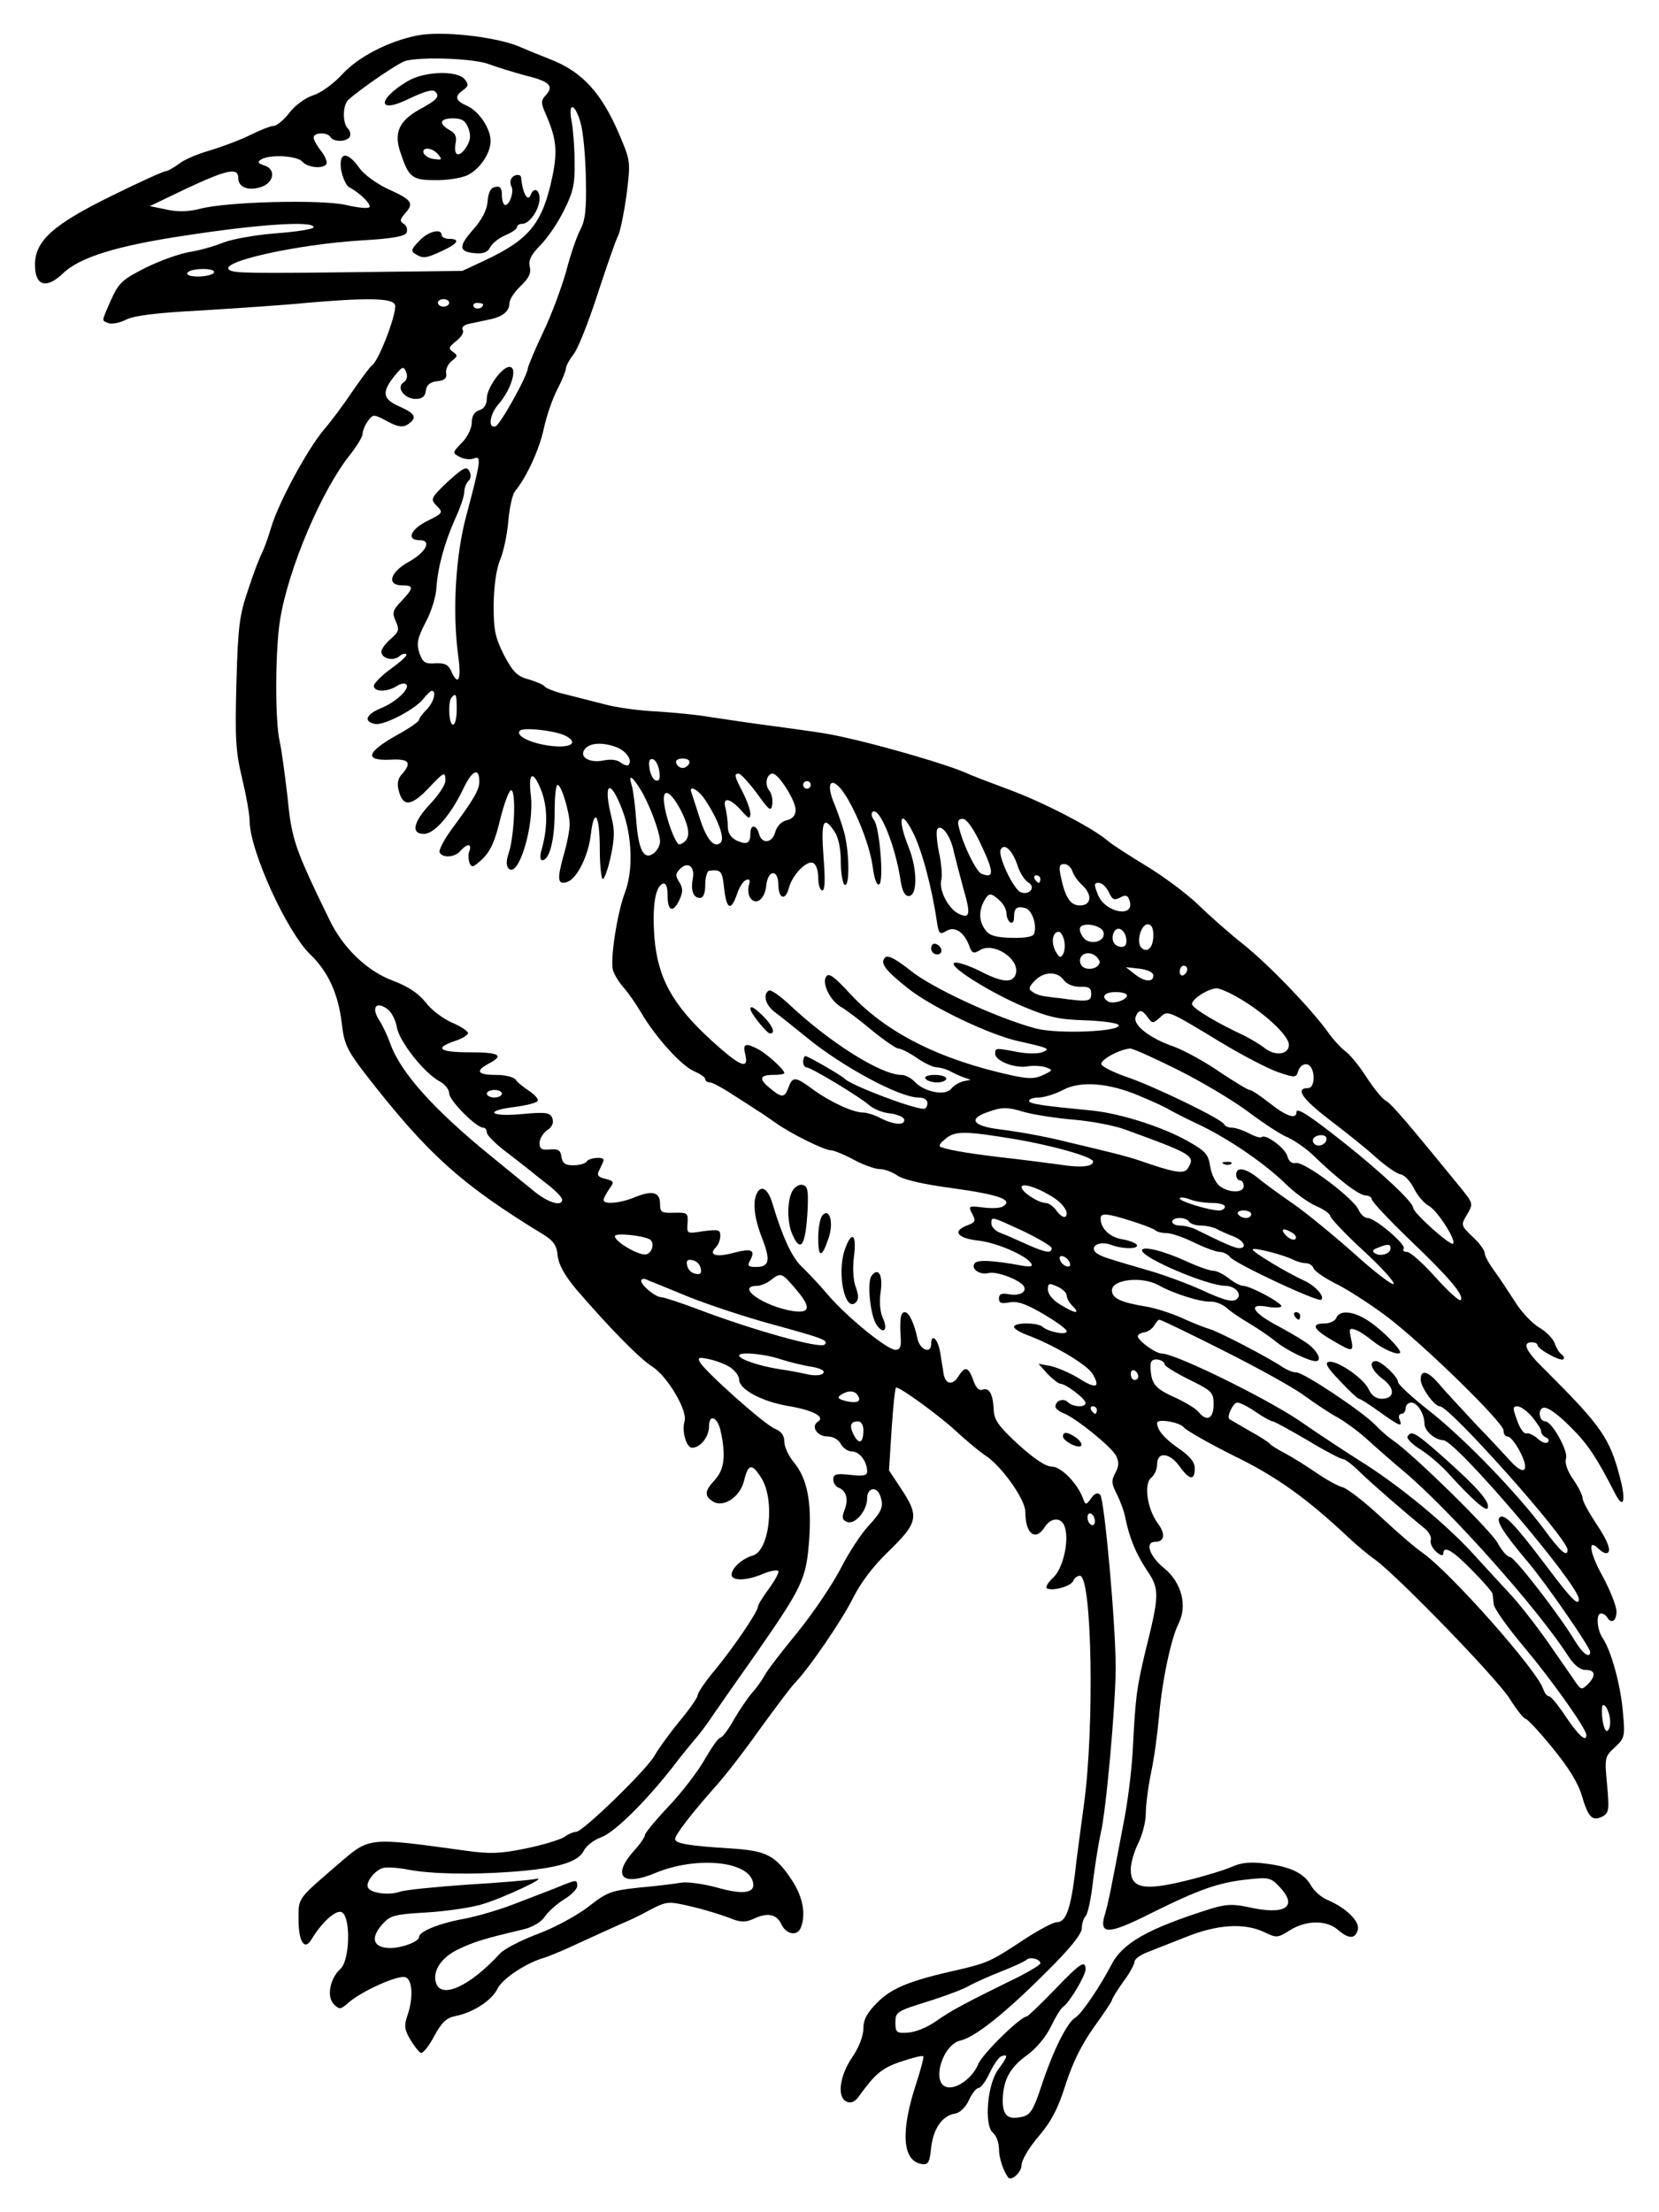 <?xml version="1.0" encoding="UTF-8" standalone="no"?>
<!DOCTYPE svg PUBLIC "-//W3C//DTD SVG 1.1//EN" "http://www.w3.org/Graphics/SVG/1.1/DTD/svg11.dtd">
<svg xmlns:dc="http://purl.org/dc/elements/1.1/" version="1.1" xmlns:xl="http://www.w3.org/1999/xlink" xmlns="http://www.w3.org/2000/svg" viewBox="54 67.5 256.5 342" width="256.5" height="342">
  <defs>
    <clipPath id="artboard_clip_path">
      <path d="M 54 67.5 L 310.5 67.5 L 310.5 409.5 L 54 409.5 Z"/>
    </clipPath>
  </defs>
  <g id="Stork" stroke="none" stroke-opacity="1" stroke-dasharray="none" fill="none" fill-opacity="1">
    <title>Stork</title>
    <g id="Stork_Art" clip-path="url(#artboard_clip_path)">
      <title>Art</title>
      <g id="Graphic_45">
        <rect x="297" y="407.398" width="76.752" height="92.102" id="path"/>
        <clipPath id="clip_path">
          <use xl:href="#path"/>
        </clipPath>
        <g clip-path="url(#clip_path)">
          <image xl:href="image242.pdf" width="247" height="333" transform="matrix(.26 0 0 .262 303.266 409.759)"/>
        </g>
      </g>
      <g id="Group_179">
        <g id="Graphic_265">
          <path d="M 118.499 72.991 C 114.133 73.864 109.417 76.251 106.914 78.987 C 105.633 80.385 103.595 81.898 102.373 82.248 C 101.15 82.655 99.578 83.82 98.705 84.984 C 97.89 86.032 96.783 86.964 96.318 86.964 C 95.852 86.964 94.222 87.604 92.708 88.361 C 91.194 89.118 88.4 90.166 86.479 90.748 C 84.616 91.272 82.403 92.203 81.646 92.844 C 80.831 93.426 79.958 93.95 79.667 93.95 C 79.318 93.95 75.591 95.638 71.341 97.734 C 62.201 102.217 59.406 104.721 59.406 108.447 C 59.406 111.707 61.153 112.231 63.715 109.786 C 66.276 107.282 72.098 105.477 82.694 103.905 C 94.455 102.101 102.489 101.635 102.489 102.625 C 102.489 102.916 99.927 103.323 96.842 103.556 C 93.698 103.789 89.972 104.429 88.516 105.012 C 87.061 105.594 84.732 106.234 83.276 106.467 C 81.821 106.7 78.852 107.748 76.581 108.854 C 72.913 110.717 72.389 111.183 71.167 113.861 C 69.653 117.354 69.653 117.005 70.817 117.471 C 71.283 117.645 72.506 117.412 73.437 116.947 C 74.602 116.306 78.27 115.841 85.198 115.491 C 90.67 115.142 97.948 114.676 101.325 114.327 C 110.698 113.512 114.715 113.57 115.064 114.618 C 115.472 115.608 112.677 123.06 111.571 123.933 C 111.164 124.224 109.825 126.087 108.486 128.008 C 107.205 129.93 105.225 132.608 104.061 133.947 C 101.441 137.091 97.016 145.3 95.91 149.084 C 95.444 150.714 94.746 152.519 94.455 153.101 C 94.105 153.742 93.174 156.187 92.359 158.69 C 91.02 162.591 90.787 164.396 90.554 173.071 C 90.321 181.629 90.438 183.667 91.427 187.8 C 92.068 190.478 92.592 193.389 92.592 194.379 C 92.592 198.92 98.297 211.496 101.965 215.047 C 104.76 217.725 106.332 221.218 106.855 225.818 C 107.205 228.845 107.671 229.835 110.232 233.212 C 120.071 245.903 125.136 250.503 138.119 258.421 C 139.575 259.352 140.099 260.051 140.215 261.623 C 140.39 263.02 141.263 264.65 143.126 266.863 C 148.25 272.801 152.849 277.517 154.887 278.798 C 157.216 280.311 160.359 285.609 159.835 287.239 C 159.37 288.753 160.127 291.315 161 291.315 C 162.281 291.315 163.62 289.627 163.62 287.996 C 163.62 286.017 164.959 286.541 165.425 288.753 C 166.24 292.537 166.007 294.692 164.493 296.322 C 162.921 298.01 162.863 298.767 164.26 299.64 C 165.89 300.63 168.452 298.883 169.034 296.438 C 169.675 293.76 170.257 293.644 171.771 296.089 C 173.808 299.466 172.993 307.151 170.431 307.966 C 168.743 308.431 167.113 309.945 167.113 310.935 C 167.113 311.925 169.383 311.925 171.945 310.818 C 173.051 310.353 174.099 310.178 174.332 310.353 C 174.507 310.527 173.866 311.75 172.935 313.031 C 171.945 314.37 171.188 315.592 171.188 315.884 C 171.188 316.64 167.346 322.288 164.551 325.665 C 163.096 327.411 161.873 329.158 161.873 329.565 C 161.873 329.915 160.592 331.778 159.02 333.641 C 157.507 335.504 155.818 337.832 155.294 338.764 C 154.246 340.86 144.116 350.699 143.068 350.699 C 142.661 350.699 141.846 351.048 141.205 351.514 C 140.565 351.922 137.887 352.737 135.325 353.261 C 131.366 354.076 129.794 354.134 126.01 353.61 C 110.756 351.514 111.222 351.456 106.273 355.706 C 99.869 361.237 100.16 360.829 100.16 364.322 C 100.16 367.699 101.092 369.096 102.14 367.35 C 103.712 364.73 105.866 362.75 106.797 363.1 C 108.253 363.682 108.136 370.552 106.623 371.891 C 104.992 373.405 104.468 376.199 105.633 377.364 C 106.448 378.179 106.681 378.179 107.845 377.131 C 109.883 375.326 115.588 372.764 116.695 373.172 C 117.801 373.579 117.917 376.432 116.986 379.11 C 116.462 380.624 116.52 381.264 117.451 382.836 C 118.034 383.826 118.791 384.758 119.082 384.874 C 119.431 384.932 120.304 383.826 121.119 382.312 C 122.284 380.158 122.982 379.46 124.438 379.168 C 127.116 378.644 130.027 376.781 130.9 374.977 C 131.657 373.405 135.267 371.018 138.003 370.203 C 138.818 369.97 141.322 368.922 143.534 367.874 C 145.804 366.826 148.657 365.545 149.938 364.963 C 151.219 364.439 152.791 363.682 153.431 363.333 C 157.099 361.353 157.099 361.353 160.825 362.227 C 162.863 362.692 165.483 363.507 166.705 363.973 C 168.394 364.672 169.151 364.73 170.373 364.206 C 172.644 363.1 174.041 363.391 174.798 364.963 C 175.555 366.593 177.301 366.884 177.825 365.487 C 178.64 363.391 178.116 360.713 176.428 358.151 C 173.866 354.309 172.527 353.61 166.938 353.261 C 160.476 352.853 158.38 352.504 158.38 351.805 C 158.38 351.165 160.825 347.963 164.551 343.771 C 165.89 342.315 168.976 338.356 171.363 334.98 C 173.808 331.603 176.195 328.459 176.661 327.935 C 178.99 325.606 184.171 317.979 185.86 314.603 C 187.082 312.158 189.062 309.538 191.391 307.325 C 195.99 302.842 196.165 301.911 193.254 297.544 L 191.449 294.808 L 191.856 288.404 C 192.089 284.911 192.38 282 192.555 282 C 193.254 282 199.25 286.366 201.754 288.695 C 203.384 290.209 205.422 291.897 206.295 292.479 C 208.798 294.051 212.524 299.291 212.524 301.212 C 212.524 304.647 214.096 305.87 215.552 303.541 C 216.542 302.027 218.172 302.027 218.637 303.599 C 219.336 305.753 218.346 310.003 216.833 311.401 C 216.018 312.158 215.61 312.856 215.843 313.031 C 216.658 313.555 219.569 312.74 219.918 311.925 C 220.093 311.459 220.559 311.11 220.966 311.11 C 222.829 311.11 223.237 334.339 221.607 346.333 C 221.141 349.826 220.442 354.891 220.151 357.569 C 219.452 362.867 218.754 364.672 217.357 364.672 C 216.833 364.672 214.678 365.836 212.583 367.175 C 207.226 370.727 206.702 370.959 202.219 372.007 C 194.651 373.696 191.973 374.802 189.702 377.014 C 188.072 378.644 187.49 379.692 187.49 381.09 C 187.49 382.254 186.791 384.059 185.743 385.573 C 183.764 388.484 183.356 391.86 184.986 392.443 C 185.627 392.675 186.267 392.384 186.849 391.511 C 189.295 388.134 190.343 387.203 193.312 386.213 C 195.058 385.631 196.63 385.223 196.747 385.398 C 196.863 385.514 196.397 387.319 195.699 389.473 C 193.195 397.042 193.486 401.583 196.514 402.049 C 197.504 402.224 197.737 401.816 197.969 399.487 C 198.319 396.518 199.716 394.538 201.695 394.247 C 202.394 394.131 203.267 393.316 203.791 392.21 C 204.257 391.162 204.956 390.288 205.305 390.288 C 205.654 390.288 206.411 389.24 206.993 388.018 C 207.576 386.737 208.391 385.573 208.798 385.398 C 209.904 384.99 209.846 385.398 208.333 387.436 C 206.644 389.706 206.12 396.052 207.517 397.217 C 208.041 397.624 208.449 398.789 208.449 399.72 C 208.449 401.117 209.148 403.213 209.904 404.145 C 210.428 404.727 211.942 403.271 211.942 402.224 C 211.942 401.467 213.107 399.487 214.562 397.799 C 216.542 395.47 217.589 393.491 218.754 389.764 C 219.86 386.329 221.257 383.535 223.12 380.915 C 224.634 378.819 225.915 376.898 225.915 376.723 C 225.915 376.49 226.73 375.21 227.661 373.87 C 228.651 372.59 229.408 371.134 229.408 370.785 C 229.408 370.377 230.281 369.737 231.329 369.329 C 232.319 368.922 235.055 367.874 237.384 366.942 C 242.158 365.021 246.35 364.73 249.436 366.185 C 251.357 367.117 251.532 367.117 253.453 365.894 C 256.014 364.322 259.1 364.322 260.847 365.836 C 262.535 367.292 263.525 367.292 263.932 365.836 C 264.282 364.555 262.128 362.459 259.275 361.237 C 258.285 360.829 257.179 359.839 256.713 359.024 C 255.665 357.103 253.511 356.055 249.552 355.589 C 247.223 355.298 245.826 355.473 244.429 356.113 C 243.381 356.579 240.179 357.569 237.268 358.268 C 230.864 359.839 228.826 359.432 228.826 356.521 C 228.826 355.531 229.35 353.726 229.99 352.446 C 230.631 351.165 231.155 349.127 231.155 347.846 C 231.155 346.565 231.504 343.771 231.97 341.558 C 232.435 339.404 232.959 335.504 233.192 332.942 C 233.658 327.411 235.055 320.774 236.22 318.503 C 237.617 315.709 236.686 312.158 234.007 309.945 C 231.737 308.14 230.98 305.87 232.552 305.87 C 234.066 305.87 234.24 304.647 233.018 303.017 C 231.388 300.805 230.805 296.962 231.97 295.972 C 232.494 295.565 232.901 294.633 232.901 293.877 C 232.901 291.839 234.881 292.072 236.394 294.226 C 237.908 296.322 238.723 296.438 238.723 294.517 C 238.723 293.527 238.025 292.654 236.162 291.373 C 234.007 289.859 232.901 288.579 232.901 287.472 C 232.901 286.774 236.394 287.356 237.035 288.171 C 237.501 288.695 240.994 290.674 244.836 292.596 C 251.415 295.798 256.014 299.116 262.535 305.229 C 263.641 306.277 265.504 307.849 266.669 308.664 C 270.337 311.401 285.357 326.887 287.395 330.089 C 288.501 331.836 289.607 333.233 289.898 333.233 C 290.131 333.233 292.053 335.271 294.032 337.716 C 296.477 340.685 297.991 343.13 298.573 345.11 C 299.563 348.487 300.203 349.127 301.775 348.312 C 302.765 347.788 302.823 347.264 302.474 343.422 C 302.066 339.23 302.125 339.055 303.638 337.658 C 305.21 336.202 305.268 335.969 304.919 332.185 C 304.57 327.993 303.114 322.695 301.775 320.716 C 300.902 319.435 300.727 316.932 301.542 316.932 C 301.892 316.932 302.299 317.223 302.474 317.514 C 303.114 318.62 303.929 318.096 303.929 316.64 C 303.929 315.825 302.94 313.322 301.775 311.168 C 299.738 307.5 299.446 305.229 301.135 306.918 C 301.542 307.325 302.066 307.616 302.299 307.616 C 303.289 307.616 302.707 305.87 300.727 302.959 C 299.621 301.27 298.69 299.582 298.69 299.116 C 298.69 298.709 298.049 297.37 297.234 296.205 C 296.303 294.866 295.895 293.644 296.128 292.945 C 296.477 291.781 293.916 287.239 292.926 287.239 C 291.994 287.239 291.703 285.435 292.577 285.144 C 293.101 284.911 294.672 285.959 296.594 287.88 C 299.446 290.674 300.786 292.654 303.813 298.592 C 305.036 300.863 305.385 299.466 304.512 296.089 C 302.881 289.801 301.659 288.055 293.042 279.438 C 289.898 276.411 289.258 275.013 290.83 275.013 C 291.296 275.013 291.703 275.188 291.703 275.421 C 291.703 276.061 295.313 278.041 295.72 277.633 C 295.895 277.459 295.779 277.109 295.429 276.876 C 295.08 276.644 294.614 275.887 294.381 275.188 C 294.148 274.489 293.101 273.383 291.994 272.743 C 290.888 272.102 289.2 270.298 288.268 268.784 C 287.279 267.27 285.881 265.116 285.066 264.01 C 284.251 262.904 283.552 261.681 283.552 261.215 C 283.552 260.808 282.737 259.643 281.689 258.712 C 279.885 256.965 279.826 256.907 280.816 255.277 C 281.806 253.588 281.748 253.53 279.943 251.26 C 271.909 241.421 269.172 238.16 268.299 237.694 C 267.717 237.403 266.378 235.715 265.271 234.027 C 264.165 232.28 262.71 230.533 262.069 230.068 C 261.429 229.602 260.09 228.205 259.217 226.924 C 256.422 223.14 250.309 216.794 246.292 213.533 C 244.196 211.903 241.052 209.109 239.247 207.362 C 237.501 205.674 233.833 202.937 231.213 201.365 C 228.535 199.735 225.915 198.047 225.391 197.581 C 223.004 195.485 215.086 191.41 209.788 189.489 C 207.285 188.557 204.199 187.393 202.918 186.81 C 200.298 185.704 192.613 183.434 186.908 182.036 C 182.192 180.93 182.192 180.93 174.099 179.824 C 170.431 179.358 165.832 178.66 163.911 178.369 C 161.99 178.019 158.264 177.67 155.644 177.495 C 153.024 177.379 149.356 176.913 147.493 176.389 C 145.63 175.923 142.894 175.225 141.322 174.817 C 139.808 174.468 138.411 173.886 138.236 173.653 C 138.061 173.362 136.955 172.896 135.791 172.547 C 133.986 172.081 133.345 171.44 131.948 168.821 C 130.551 166.026 130.318 164.978 130.318 160.961 C 130.376 158.108 130.726 155.488 131.308 154.091 C 131.832 152.868 132.414 150.19 132.589 148.094 C 132.763 145.998 133.229 143.902 133.637 143.437 C 135.441 141.224 137.363 137.033 138.061 133.83 C 138.469 131.909 139.4 129.173 140.157 127.717 C 140.914 126.262 141.496 124.806 141.496 124.457 C 141.496 124.108 142.02 123.118 142.661 122.303 C 143.359 121.43 144.989 117.296 146.387 112.988 C 147.784 108.738 149.181 104.662 149.531 104.022 C 149.88 103.382 150.462 100.529 150.87 97.618 C 151.51 92.436 151.51 92.436 149.705 88.186 C 147.027 81.957 144.116 78.696 139.342 76.775 C 137.13 75.902 134.859 74.97 134.219 74.679 C 130.551 73.165 122.284 72.234 118.499 72.991 Z" fill="black"/>
        </g>
        <g id="Graphic_264">
          <path d="M 129.561 77.415 C 130.842 77.881 133.287 78.638 134.976 79.104 C 138.876 80.035 139.691 80.734 138.469 82.131 C 137.596 83.063 137.596 83.354 138.411 85.217 C 140.041 88.943 140.215 90.864 139.4 94.823 C 137.887 101.984 135.907 104.488 128.979 107.748 L 125.486 109.378 L 110.64 109.553 C 92.592 109.786 90.263 109.727 89.506 109.262 C 87.527 108.039 99.636 105.303 109.941 104.662 C 114.89 104.371 116.636 104.022 116.869 103.44 C 117.044 102.974 116.869 102.334 116.404 102.101 C 115.763 101.693 115.821 101.402 116.695 100.412 C 118.034 98.899 117.684 98.375 113.9 96.686 C 112.212 95.871 110.232 94.474 109.534 93.426 C 107.671 90.806 106.332 90.981 106.739 93.775 C 106.972 94.94 107.496 96.104 107.903 96.395 C 109.766 97.385 111.455 99.131 111.106 99.539 C 110.814 99.772 109.243 99.597 107.496 99.19 C 103.712 98.316 89.157 98.666 84.965 99.772 C 83.102 100.238 81.472 100.296 79.725 99.888 L 77.163 99.364 L 82.869 96.628 C 89.215 93.659 90.845 93.368 90.845 95.056 C 90.845 96.512 92.533 97.094 94.571 96.337 C 96.434 95.58 96.609 93.601 94.862 93.077 C 93.872 92.727 93.756 92.553 94.396 92.145 C 95.736 91.33 99.927 91.563 100.742 92.494 C 101.557 93.426 104.003 93.659 104.468 92.844 C 104.643 92.553 104.294 91.679 103.653 90.864 C 103.013 90.049 102.489 89.118 102.489 88.768 C 102.489 87.953 104.643 87.895 105.109 88.71 C 105.575 89.467 107.554 89.467 108.078 88.652 C 108.253 88.303 108.136 87.72 107.787 87.371 C 106.914 86.498 106.972 83.645 107.903 82.888 C 110.174 80.909 115.763 77.124 116.753 76.892 C 119.431 76.251 127.349 76.542 129.561 77.415 Z" fill="#FFFFFF"/>
        </g>
        <g id="Graphic_263">
          <path d="M 143.767 86.498 C 144.174 87.895 144.524 91.738 144.582 95.114 C 144.698 99.947 144.465 101.635 143.709 103.032 C 143.185 104.022 142.195 106.875 141.554 109.378 C 140.856 111.882 139.284 116.132 138.003 118.81 C 136.722 121.488 135.674 124.05 135.616 124.399 C 135.558 125.621 131.308 133.19 130.609 133.423 C 129.387 133.772 129.736 131.502 131.075 129.988 C 133.054 127.717 134.102 124.224 132.763 124.224 C 131.599 124.224 129.328 127.426 129.27 128.998 C 129.27 130.046 128.863 130.687 128.106 130.919 C 127.349 131.152 126.941 131.793 126.941 132.841 C 126.941 133.656 126.301 135.053 125.428 135.926 C 123.914 137.498 123.914 137.498 125.078 138.139 C 125.719 138.488 126.708 138.604 127.291 138.372 C 128.455 137.906 128.339 138.779 126.126 147.105 C 124.438 153.276 123.914 162.009 124.845 168.879 C 125.369 172.605 124.845 173.711 123.739 171.208 C 123.273 170.218 122.749 169.985 121.294 170.043 C 119.722 170.16 119.373 169.927 118.849 168.471 C 118.383 167.016 118.499 166.259 119.78 163.755 C 120.654 162.183 121.41 159.738 121.469 158.399 C 121.702 155.081 122.749 151.355 124.38 147.687 C 125.136 146.057 125.777 144.194 125.777 143.611 C 125.777 142.971 126.068 142.214 126.417 141.865 C 126.825 141.457 126.883 140.875 126.534 140.293 C 126.126 139.536 125.602 139.827 123.215 141.981 C 120.712 144.368 120.537 144.659 121.352 145.533 C 122.575 146.755 122.633 146.755 119.955 148.094 C 117.451 149.375 116.811 151.005 118.849 151.005 C 120.828 151.005 119.897 152.868 117.16 154.382 C 114.308 155.954 113.725 157.992 116.171 157.992 C 118.034 157.992 117.975 158.399 116.054 160.437 C 114.715 161.834 114.599 162.242 115.181 163.523 C 115.763 164.803 115.705 165.153 114.424 166.259 C 113.609 166.957 112.969 167.831 112.969 168.238 C 112.969 169.286 114.715 169.752 115.705 168.995 C 116.112 168.588 116.636 168.471 116.811 168.646 C 117.044 168.821 115.938 169.81 114.482 170.858 C 113.027 171.906 111.804 173.129 111.804 173.536 C 111.804 174.468 113.784 174.526 115.297 173.595 C 115.88 173.187 116.578 173.071 116.811 173.303 C 117.451 173.944 115.181 176.098 112.794 177.029 C 110.582 177.961 110.174 179.067 111.979 179.417 C 113.318 179.708 118.092 177.204 119.373 175.632 C 119.955 174.875 120.595 174.293 120.77 174.293 C 121.527 174.293 121.061 176.098 119.955 177.204 C 119.315 177.845 118.791 178.543 118.791 178.776 C 118.791 179.067 117.16 180.173 115.123 181.28 C 110.64 183.841 110.349 185.122 114.308 184.947 C 117.219 184.773 117.743 185.355 116.171 187.16 C 115.53 187.8 115.356 188.615 115.647 189.721 C 116.287 192.225 117.51 192.167 120.071 189.547 C 122.691 186.752 122.866 186.694 122.866 188.208 C 122.866 188.79 121.818 190.42 120.537 191.759 C 117.859 194.612 117.51 196.417 119.547 196.417 C 121.178 196.417 123.739 193.447 125.719 189.256 C 127.058 186.519 128.106 186.112 128.106 188.324 C 128.106 189.605 127.232 191.119 123.856 195.66 C 122.633 197.348 121.76 198.978 121.993 199.328 C 122.517 200.201 124.38 200.026 125.195 199.037 C 125.602 198.571 126.126 198.163 126.417 198.163 C 126.708 198.163 126.767 198.571 126.592 199.037 C 126.359 199.502 126.417 200.317 126.592 200.9 C 126.941 201.715 127.174 201.598 128.63 200.259 C 129.852 199.037 130.551 197.523 131.366 194.03 C 132.006 191.526 132.763 189.547 133.054 189.663 C 133.811 189.896 133.52 196.591 132.705 199.211 C 132.239 200.55 132.239 201.365 132.647 201.773 C 134.161 203.287 136.606 195.252 136.082 190.536 C 135.616 186.81 136.431 186.461 137.712 189.78 C 138.702 192.399 138.702 195.602 137.654 199.153 C 137.479 199.91 137.537 200.492 137.828 200.492 C 138.935 200.492 139.75 197.406 139.75 193.215 C 139.75 190.828 139.924 188.848 140.215 188.848 C 140.798 188.848 142.078 193.098 142.078 194.961 C 142.078 195.776 141.671 197.989 141.089 199.91 C 140.099 203.519 140.215 204.393 141.787 203.811 C 143.243 203.228 144.931 199.852 145.339 196.591 C 145.863 192.108 146.736 193.389 146.736 198.804 C 146.736 201.307 146.969 203.403 147.202 203.403 C 147.435 203.403 148.017 201.831 148.424 199.91 C 149.007 197.232 149.065 195.834 148.541 193.855 C 147.202 188.441 148.308 187.684 150.229 192.749 C 151.743 196.766 151.918 202.064 150.637 205.441 C 149.414 208.643 148.308 215.862 148.774 217.492 C 149.007 218.249 149.763 219.472 150.52 220.287 C 151.219 221.102 152.383 222.79 153.14 224.071 C 155.353 227.855 159.37 232.28 161.291 233.095 C 162.222 233.503 163.038 234.027 163.038 234.318 C 163.038 234.609 163.387 234.842 163.794 234.842 C 164.144 234.842 165.774 235.715 167.346 236.763 C 168.918 237.753 170.606 238.859 171.13 239.208 C 171.654 239.499 172.877 240.373 173.808 241.013 C 176.137 242.701 181.435 245.321 182.425 245.321 C 182.891 245.321 184.462 245.962 185.976 246.777 C 187.49 247.592 189.295 248.232 189.993 248.232 C 190.75 248.232 191.973 248.698 192.73 249.222 C 193.603 249.862 196.863 250.619 201.346 251.201 C 208.507 252.191 210.72 253.006 209.089 253.996 C 208.682 254.287 207.285 254.345 206.004 254.171 C 203.733 253.88 203.675 253.938 204.315 255.16 C 204.898 256.267 204.839 256.441 203.5 256.965 C 201.172 257.839 202.045 258.945 205.305 259.294 C 208.158 259.643 212.641 261.565 213.456 262.845 C 213.689 263.311 213.339 263.369 212.175 263.195 C 207.517 262.321 205.014 262.205 204.665 262.845 C 204.082 263.719 205.538 264.65 206.877 264.301 C 208.1 264.01 211.651 265.349 212.291 266.339 C 212.815 267.27 211.593 267.911 209.846 267.561 C 208.857 267.387 208.449 267.561 208.449 268.26 C 208.449 268.958 208.857 269.075 210.079 268.842 C 211.302 268.609 212.641 269.075 215.319 270.647 C 217.298 271.811 218.929 272.976 218.929 273.325 C 218.929 273.965 216.018 273.383 215.202 272.626 C 214.446 271.928 210.778 271.928 210.778 272.626 C 210.778 272.917 211.651 273.441 212.699 273.849 C 216.949 275.421 222.014 278.448 222.887 279.846 C 224.227 282.058 223.47 282.291 220.733 280.544 C 219.394 279.729 217.473 278.914 216.425 278.681 L 214.562 278.332 L 215.959 279.904 C 216.774 280.719 217.648 281.418 217.939 281.418 C 218.754 281.418 221.839 283.746 221.839 284.387 C 221.839 285.144 219.86 285.027 219.103 284.27 C 218.405 283.572 217.182 284.037 217.182 284.969 C 217.182 285.26 217.764 285.726 218.521 286.017 C 220.384 286.774 225.74 291.082 226.555 292.537 C 227.021 293.527 227.021 294.109 226.439 295.216 C 225.798 296.38 225.857 296.904 226.672 298.476 C 227.196 299.524 227.836 301.212 228.011 302.26 C 228.651 305.346 229.641 307.733 231.388 310.353 C 233.309 313.205 233.251 314.137 231.096 322.754 C 229.757 328.401 229.583 329.623 229.175 337.308 C 229.059 340.336 228.477 345.168 227.953 348.079 C 225.798 359.49 225.391 361.528 224.867 363.333 C 223.819 366.651 225.274 366.651 231.853 363.333 C 239.48 359.548 242.449 358.5 247.049 358.035 C 250.193 357.685 250.542 357.802 251.881 359.257 C 254.734 362.285 252.696 363.624 247.049 362.343 C 244.603 361.819 243.555 361.877 241.227 362.576 C 231.446 365.661 227.545 367.874 225.798 371.309 C 224.168 374.453 221.257 378.819 220.268 379.401 C 218.987 380.158 216.833 384.525 215.144 389.59 C 213.863 393.549 213.339 394.422 212.175 394.713 C 209.846 395.295 209.031 394.597 209.031 392.21 C 209.089 389.066 210.137 387.086 212.874 385.165 C 214.271 384.117 215.726 382.371 216.483 380.799 C 217.182 379.343 217.997 378.004 218.346 377.771 C 219.278 377.189 221.839 372.939 221.839 371.949 C 221.839 370.435 221.024 370.959 217.007 375.151 C 214.853 377.364 212.932 379.227 212.757 379.227 C 211.826 379.227 205.887 384.99 205.247 386.621 C 204.374 388.716 201.987 390.463 200.473 390.172 C 197.911 389.706 199.658 383.593 202.511 382.953 C 204.781 382.429 209.439 378.703 215.726 372.415 C 219.452 368.747 221.257 366.477 221.257 365.603 C 221.257 364.905 221.548 364.031 221.839 363.74 C 222.189 363.391 222.713 360.946 223.004 358.209 C 223.353 355.531 223.877 352.271 224.168 350.99 C 224.983 347.788 226.497 331.079 226.497 325.257 C 226.497 318.503 224.75 299.291 224.11 298.592 C 223.703 298.185 223.237 298.359 222.713 299.116 C 221.898 300.223 221.839 300.223 221.432 299.116 C 220.559 296.788 218.055 294.226 216.6 294.226 C 215.668 294.226 213.863 293.003 211.418 290.791 C 208.333 287.938 207.692 287.007 207.634 285.376 C 207.517 282.989 206.935 281.942 205.887 282.349 C 205.363 282.524 204.839 282 204.49 280.894 C 203.733 278.798 203.209 278.623 202.161 280.311 C 201.288 281.709 200.182 281.534 199.891 279.904 C 199.832 279.322 199.541 277.808 199.367 276.585 C 199.017 274.489 197.969 273.5 197.969 275.304 C 197.969 276.818 196.281 276.236 195.874 274.548 C 195.35 272.044 194.534 270.356 193.894 270.356 C 193.254 270.356 193.079 271.404 193.254 274.256 C 193.37 275.712 193.137 276.178 192.439 276.178 C 191.158 276.178 184.812 270.996 181.959 267.619 C 180.678 266.106 178.873 264.184 177.942 263.311 C 176.428 261.856 174.973 258.712 173.459 253.647 C 172.818 251.434 171.829 250.677 171.13 251.784 C 170.315 253.123 170.548 255.568 171.771 258.77 C 173.168 262.321 172.993 263.369 170.897 263.369 C 169.616 263.369 169.5 263.195 170.024 262.263 C 170.839 260.691 170.14 260.458 167.288 261.215 C 164.668 261.914 163.503 261.506 164.668 260.342 C 165.075 259.934 165.366 259.178 165.366 258.537 C 165.366 257.606 165.075 257.547 162.746 257.839 C 160.185 258.246 160.185 258.246 160.301 256.616 C 160.418 255.044 160.301 254.928 158.264 254.986 C 156.284 255.044 156.051 254.928 156.051 253.647 C 156.051 251.784 154.887 251.493 152.267 252.541 C 149.938 253.53 147.318 253.763 147.318 253.006 C 147.318 252.773 147.726 252.017 148.192 251.318 C 149.007 250.212 148.948 250.095 147.609 249.746 C 146.387 249.455 146.212 249.164 146.736 248.232 C 147.027 247.65 147.318 247.01 147.318 246.835 C 147.318 246.253 145.048 246.486 144.698 247.068 C 144.524 247.359 143.592 247.65 142.661 247.65 C 141.38 247.65 140.972 247.359 140.798 246.311 C 140.681 245.321 140.274 245.088 139.051 245.205 C 137.77 245.321 137.421 245.147 137.421 244.215 C 137.421 243.575 137.945 242.701 138.585 242.236 C 139.4 241.712 139.633 241.071 139.4 240.373 C 139.051 239.499 138.469 239.383 134.685 239.732 C 129.678 240.198 128.746 239.208 133.637 238.626 C 135.383 238.393 137.013 237.986 137.13 237.694 C 137.304 237.462 136.722 236.763 135.849 236.181 C 134.976 235.599 133.986 234.842 133.753 234.434 C 133.462 234.027 132.181 233.677 130.726 233.677 C 127.815 233.677 127.407 233.095 129.561 231.931 C 132.006 230.65 131.25 230.184 126.65 230.184 C 121.934 230.184 121.061 229.544 124.321 228.438 C 125.428 228.088 126.359 227.506 126.359 227.215 C 126.359 226.924 125.253 226.167 123.856 225.585 C 122.517 225.003 120.654 223.605 119.838 222.499 C 118.732 221.102 117.219 220.054 114.773 219.122 C 110.814 217.667 107.088 214.115 104.992 209.807 C 99.578 198.687 99.112 197.348 98.472 190.886 C 98.064 187.334 97.54 183.434 97.249 182.153 C 96.492 178.951 96.551 167.889 97.307 163.29 C 98.588 155.372 103.77 143.204 108.136 137.789 C 109.184 136.45 110.058 134.995 110.058 134.587 C 110.058 134.122 110.407 133.248 110.873 132.608 C 111.688 131.502 111.746 131.502 113.842 132.608 C 115.414 133.481 116.229 133.598 116.928 133.19 C 118.558 132.142 118.325 131.502 115.88 130.395 C 113.143 129.231 112.969 128.183 114.948 125.68 C 116.229 124.108 116.404 124.05 116.811 125.039 C 117.044 125.68 116.928 126.262 116.404 126.611 C 115.181 127.368 116.52 129.173 118.267 129.173 C 119.256 129.173 119.722 128.824 119.838 127.892 C 119.955 127.019 120.479 126.553 121.585 126.437 C 122.749 126.32 123.099 125.971 122.982 125.214 C 122.866 124.573 123.273 123.758 123.856 123.293 C 124.787 122.594 124.787 122.419 124.03 121.895 C 123.273 121.371 123.39 121.139 124.554 120.207 C 125.311 119.625 125.777 118.868 125.544 118.519 C 125.311 118.111 125.719 117.704 126.65 117.529 C 127.465 117.354 128.804 117.063 129.678 116.888 C 131.715 116.481 132.763 115.608 132.763 114.385 C 132.763 113.803 133.52 112.638 134.51 111.707 C 135.791 110.484 136.14 109.727 135.907 108.738 C 135.674 107.748 136.082 106.933 137.537 105.419 C 138.643 104.313 140.274 101.926 141.205 100.005 C 142.661 97.152 142.894 95.871 142.835 92.494 C 142.835 90.224 142.602 87.429 142.37 86.207 C 141.787 83.179 142.894 83.412 143.767 86.498 Z" fill="#FFFFFF"/>
        </g>
        <g id="Graphic_262">
          <path d="M 87.061 109.669 C 86.886 109.96 85.78 110.251 84.674 110.251 C 83.451 110.251 82.753 110.019 82.985 109.669 C 83.16 109.32 84.266 109.087 85.372 109.087 C 86.595 109.087 87.294 109.32 87.061 109.669 Z" fill="#FFFFFF"/>
        </g>
        <g id="Graphic_261">
          <path d="M 123.448 114.327 C 123.448 114.618 123.041 114.909 122.575 114.909 C 122.109 114.909 121.702 114.618 121.702 114.327 C 121.702 113.977 122.109 113.745 122.575 113.745 C 123.041 113.745 123.448 113.977 123.448 114.327 Z" fill="#FFFFFF"/>
        </g>
        <g id="Graphic_260">
          <path d="M 128.688 114.56 C 128.688 115.2 127.582 115.433 127.232 114.909 C 127.058 114.618 127.291 114.327 127.756 114.327 C 128.28 114.327 128.688 114.443 128.688 114.56 Z" fill="#FFFFFF"/>
        </g>
        <g id="Graphic_259">
          <path d="M 124.613 177.204 C 124.613 178.485 124.38 179.533 124.03 179.533 C 123.39 179.533 123.215 175.865 123.856 175.283 C 124.496 174.584 124.613 174.817 124.613 177.204 Z" fill="#FFFFFF"/>
        </g>
        <g id="Graphic_258">
          <path d="M 141.496 181.28 C 143.534 182.386 142.195 183.201 138.993 182.793 C 135.965 182.386 133.637 181.221 134.393 180.464 C 134.917 179.882 139.983 180.464 141.496 181.28 Z" fill="#FFFFFF"/>
        </g>
        <g id="Graphic_257">
          <path d="M 149.356 183.026 C 150.811 183.608 151.859 185.064 151.161 185.762 C 150.986 185.937 150.462 185.762 149.996 185.413 C 149.414 184.947 148.424 184.831 147.318 185.064 C 145.106 185.53 143.417 184.482 144.465 183.259 C 145.222 182.327 147.202 182.211 149.356 183.026 Z" fill="#FFFFFF"/>
        </g>
        <g id="Graphic_256">
          <path d="M 155.935 186.752 C 156.109 187.917 155.935 188.324 155.353 188.149 C 154.945 187.975 154.537 187.16 154.421 186.286 C 154.246 185.122 154.421 184.714 155.003 184.889 C 155.411 185.064 155.818 185.879 155.935 186.752 Z" fill="#FFFFFF"/>
        </g>
        <g id="Graphic_255">
          <path d="M 160.592 185.471 C 160.418 185.879 159.952 186.228 159.544 186.228 C 159.137 186.228 158.671 185.879 158.555 185.471 C 158.38 185.064 158.788 184.773 159.544 184.773 C 160.301 184.773 160.709 185.064 160.592 185.471 Z" fill="#FFFFFF"/>
        </g>
        <g id="Graphic_254">
          <path d="M 171.014 190.129 C 172.935 192.807 173.226 193.04 173.401 191.876 C 173.517 191.119 173.284 190.129 172.935 189.721 C 172.178 188.79 172.527 187.101 173.459 187.101 C 174.39 187.101 177.01 191.293 177.01 192.691 C 177.01 193.564 176.545 194.088 175.613 194.321 C 174.798 194.495 174.099 195.252 173.866 196.126 C 173.401 197.872 171.771 198.047 171.363 196.417 C 170.955 194.961 170.024 194.903 170.024 196.3 C 170.024 197.872 169.5 198.163 167.928 197.465 C 166.996 196.999 166.531 196.3 166.531 195.31 C 166.531 194.495 166.356 193.215 166.181 192.458 C 165.657 190.653 166.822 190.828 168.568 192.749 C 169.733 194.088 169.966 194.204 170.024 193.331 C 170.024 192.749 169.5 191.293 168.86 190.012 C 167.52 187.451 167.462 187.101 168.219 187.101 C 168.51 187.101 169.791 188.499 171.014 190.129 Z" fill="#FFFFFF"/>
        </g>
        <g id="Graphic_253">
          <path d="M 153.024 189.547 C 154.363 191.701 156.051 196.184 156.051 197.639 C 156.051 198.163 155.644 198.92 155.178 199.328 C 153.606 200.608 152.733 199.037 152.383 194.495 C 152.209 192.167 151.918 189.721 151.685 188.965 C 151.102 187.101 151.685 187.393 153.024 189.547 Z" fill="#FFFFFF"/>
        </g>
        <g id="Graphic_252">
          <path d="M 179.339 188.848 C 179.339 189.139 179.106 189.43 178.757 189.43 C 178.466 189.43 178.175 189.139 178.175 188.848 C 178.175 188.499 178.466 188.266 178.757 188.266 C 179.106 188.266 179.339 188.499 179.339 188.848 Z" fill="#FFFFFF"/>
        </g>
        <g id="Graphic_251">
          <path d="M 184.928 190.769 C 186.791 193.913 188.538 198.513 188.945 201.598 C 189.178 203.403 189.586 204.451 189.935 204.218 C 190.692 203.752 189.993 195.31 189.12 194.263 C 188.771 193.797 188.654 193.273 188.887 193.04 C 189.935 192.05 192.439 198.221 193.254 203.694 C 193.486 205.208 193.894 206.023 194.476 206.023 C 195.874 206.023 195.874 201.948 194.476 198.454 C 192.73 194.088 193.195 192.341 195.117 196.126 C 196.514 198.804 198.086 204.742 198.843 209.924 C 199.134 211.903 199.308 212.02 200.298 211.437 C 201.579 210.622 203.035 211.554 203.85 213.708 C 204.257 214.872 204.49 214.989 205.48 214.407 C 207.692 213.009 211.884 215.92 211.011 218.191 C 210.487 219.53 208.857 219.355 205.48 217.609 C 203.85 216.794 202.103 216.211 201.637 216.328 C 200.24 216.619 206.528 220.636 212 223.023 C 216.134 224.77 217.706 225.119 221.839 225.235 C 224.518 225.352 226.846 225.643 226.963 225.992 C 227.254 226.982 217.706 227.39 214.213 226.516 C 208.274 224.944 198.028 220.229 194.709 217.492 C 192.497 215.746 191.274 215.105 190.867 215.513 C 189.993 216.386 190.867 217.492 194.302 220.229 C 197.911 223.14 206.935 227.448 211.36 228.438 C 216.309 229.544 216.483 229.66 215.086 230.184 C 214.446 230.417 212.757 230.417 211.302 230.126 C 207.867 229.485 207.867 229.485 207.867 230.417 C 207.867 231.523 211.011 232.746 212.99 232.338 C 213.863 232.222 215.086 232.28 215.726 232.513 C 216.833 232.92 216.774 232.979 215.319 233.677 C 213.98 234.318 213.048 234.318 210.37 233.736 C 199.25 231.29 191.158 227.215 185.569 221.276 C 182.949 218.424 182.134 217.842 181.726 218.482 C 181.027 219.588 182.425 222.324 184.171 223.256 C 184.87 223.663 186.966 225.235 188.829 226.807 C 190.692 228.321 192.555 229.602 192.904 229.602 C 193.312 229.602 194.593 230.242 195.757 231.057 C 196.921 231.873 198.319 232.513 198.843 232.513 C 199.308 232.513 200.182 232.746 200.764 233.037 C 201.288 233.328 202.278 233.794 202.918 234.027 L 204.082 234.434 L 202.918 234.667 C 202.278 234.842 201.463 235.307 201.055 235.831 C 200.182 236.938 196.98 236.355 195.466 234.783 C 194.884 234.143 193.952 233.677 193.37 233.677 C 190.226 233.677 182.25 228.67 175.904 222.674 C 174.507 221.393 173.168 220.461 172.877 220.636 C 171.887 221.218 172.353 222.965 173.925 224.071 C 174.798 224.711 176.952 226.458 178.757 227.914 C 184.23 232.396 193.079 237.171 195.99 237.171 C 196.863 237.171 197.387 237.52 197.387 238.044 C 197.387 238.51 197.154 238.917 196.863 238.917 C 195.058 238.917 185.51 235.249 184.579 234.26 C 184.171 233.794 178.932 230.766 178.524 230.766 C 178.349 230.766 178.175 231.174 178.175 231.64 C 178.175 232.105 178.408 232.513 178.699 232.513 C 179.397 232.513 186.908 237.054 188.363 238.335 C 189.004 238.917 190.401 239.499 191.507 239.616 C 192.613 239.732 193.603 240.14 193.778 240.489 C 194.069 241.537 192.206 241.421 190.168 240.373 C 189.295 239.907 188.072 239.499 187.49 239.499 C 185.918 239.499 182.483 237.927 179.805 236.006 C 176.894 233.852 176.545 233.852 175.846 235.773 C 175.264 237.287 174.798 237.229 172.818 235.54 C 171.305 234.26 171.538 233.677 173.517 233.677 C 174.507 233.677 175.264 233.561 175.264 233.386 C 175.264 232.862 172.644 230.475 171.247 229.718 C 169.267 228.67 168.801 228.845 169.209 230.417 C 169.849 232.979 168.51 232.455 164.027 228.379 C 157.972 222.848 155.702 218.715 155.178 212.427 C 154.829 207.595 155.294 204.509 156.517 204.102 C 156.983 203.985 157.216 204.626 157.216 205.965 C 157.216 208.41 158.089 208.701 159.079 206.547 C 159.603 205.382 159.603 204.8 159.02 203.869 C 158.38 202.879 158.438 202.53 159.137 201.831 C 160.359 200.608 161.466 201.482 161.116 203.287 C 160.767 205.15 161.175 206.314 162.222 206.314 C 162.746 206.314 163.038 205.615 163.038 204.276 C 163.038 203.17 163.329 202.18 163.62 202.122 C 165.483 201.889 165.657 202.122 165.949 204.742 C 166.298 208.061 166.996 208.468 167.928 205.79 C 168.277 204.684 168.918 203.694 169.383 203.519 C 169.907 203.345 170.024 203.578 169.791 204.335 C 169.616 204.975 169.675 205.79 169.966 206.256 C 170.839 207.595 172.236 206.547 172.469 204.451 C 172.702 201.948 174.332 201.773 174.332 204.276 C 174.39 206.489 175.438 206.78 175.962 204.8 C 176.486 202.763 178.699 200.492 179.688 200.9 C 180.154 201.074 180.503 202.006 180.503 203.17 C 180.503 204.276 180.795 205.15 181.144 205.15 C 181.551 205.15 181.61 203.519 181.319 199.91 C 180.911 194.379 181.319 193.447 183.065 196.126 C 183.647 196.999 183.997 198.745 183.997 200.725 C 183.997 202.472 184.288 204.102 184.579 204.276 C 185.394 204.8 185.336 199.211 184.521 196.184 C 184.171 194.903 183.473 192.982 183.065 191.934 C 181.377 188.091 182.774 187.218 184.928 190.769 Z" fill="#FFFFFF"/>
        </g>
        <g id="Graphic_250">
          <path d="M 162.921 191.002 C 164.959 194.03 166.123 197.057 165.425 197.756 C 164.435 198.745 163.212 197.232 162.164 193.913 C 161.64 192.225 161.058 190.536 160.942 190.129 C 160.359 188.79 161.815 189.43 162.921 191.002 Z" fill="#FFFFFF"/>
        </g>
        <g id="Graphic_249">
          <path d="M 159.486 193.215 C 160.825 196.067 160.709 197.465 159.079 198.047 C 158.438 198.221 156.633 193.098 156.633 191.002 C 156.633 189.139 158.031 190.245 159.486 193.215 Z" fill="#FFFFFF"/>
        </g>
        <g id="Graphic_248">
          <path d="M 205.771 198.28 C 207.692 202.355 207.692 203.345 205.771 202.588 C 204.956 202.297 202.976 198.28 202.278 195.485 C 201.987 194.437 202.161 194.088 202.86 194.088 C 203.442 194.088 204.548 195.602 205.771 198.28 Z" fill="#FFFFFF"/>
        </g>
        <g id="Graphic_247">
          <path d="M 201.463 199.153 C 201.754 200.376 202.452 202.995 202.976 204.975 C 204.141 208.934 203.966 209.633 202.103 208.701 C 200.531 207.828 199.134 205.033 199.541 203.519 C 199.716 202.879 199.541 200.958 199.192 199.328 C 198.843 197.697 198.726 196.067 198.901 195.718 C 199.483 194.728 200.997 196.708 201.463 199.153 Z" fill="#FFFFFF"/>
        </g>
        <g id="Graphic_246">
          <path d="M 211.36 201.424 C 211.709 202.472 212.466 203.636 212.99 203.927 C 214.213 204.626 213.165 205.965 211.826 205.441 C 210.661 204.975 208.158 199.619 208.74 198.804 C 209.322 197.756 210.603 199.037 211.36 201.424 Z" fill="#FFFFFF"/>
        </g>
        <g id="Graphic_245">
          <path d="M 219.802 202.18 C 219.976 202.763 220.617 203.694 221.257 204.276 C 222.946 205.79 222.771 207.478 220.966 207.478 C 219.452 207.478 218.637 206.198 217.939 202.646 C 217.706 201.482 217.822 201.074 218.521 201.074 C 219.045 201.074 219.569 201.54 219.802 202.18 Z" fill="#FFFFFF"/>
        </g>
        <g id="Graphic_244">
          <path d="M 214.853 203.403 C 214.853 203.694 214.737 203.985 214.62 203.985 C 214.446 203.985 214.155 203.694 213.98 203.403 C 213.805 203.054 213.922 202.821 214.213 202.821 C 214.562 202.821 214.853 203.054 214.853 203.403 Z" fill="#FFFFFF"/>
        </g>
        <g id="Graphic_243">
          <path d="M 225.449 205.441 C 225.973 206.605 226.264 206.722 227.196 206.256 C 228.011 205.79 228.36 205.906 228.593 206.605 C 229.699 209.458 224.925 208.701 223.761 205.848 C 223.12 204.218 223.12 203.985 223.877 203.985 C 224.401 203.985 225.042 204.626 225.449 205.441 Z" fill="#FFFFFF"/>
        </g>
        <g id="Graphic_242">
          <path d="M 208.565 206.722 C 209.148 207.246 209.613 208.119 209.613 208.701 C 209.613 209.283 209.904 209.924 210.196 210.098 C 210.545 210.273 210.778 209.982 210.778 209.341 C 210.778 207.886 211.185 207.537 212.524 207.886 C 213.572 208.177 214.387 210.564 213.863 211.903 C 213.689 212.311 212.466 212.544 210.37 212.485 C 207.983 212.427 206.935 212.136 206.353 211.263 C 205.363 209.982 205.305 208.41 206.12 206.838 C 206.877 205.499 207.168 205.441 208.565 206.722 Z" fill="#FFFFFF"/>
        </g>
        <g id="Graphic_241">
          <path d="M 224.634 211.67 C 224.925 213.126 222.422 213.708 221.49 212.427 C 221.024 211.845 220.85 211.146 221.024 210.855 C 221.607 209.982 224.459 210.622 224.634 211.67 Z" fill="#FFFFFF"/>
        </g>
        <g id="Graphic_240">
          <path d="M 232.319 212.078 C 232.319 213.999 231.388 214.931 230.456 213.999 C 229.641 213.184 230.398 210.389 231.446 210.389 C 232.028 210.389 232.319 210.972 232.319 212.078 Z" fill="#FFFFFF"/>
        </g>
        <g id="Graphic_239">
          <path d="M 228.127 212.602 C 228.244 213.417 228.011 213.883 227.429 213.883 C 226.322 213.883 225.74 212.893 226.148 211.787 C 226.614 210.506 227.894 211.088 228.127 212.602 Z" fill="#FFFFFF"/>
        </g>
        <g id="Graphic_238">
          <path d="M 218.521 212.835 C 218.696 213.533 218.637 214.465 218.405 214.931 C 217.997 215.687 217.764 215.571 217.182 214.523 C 216.483 213.184 216.716 211.554 217.706 211.554 C 217.997 211.554 218.346 212.136 218.521 212.835 Z" fill="#FFFFFF"/>
        </g>
        <g id="Graphic_237">
          <path d="M 223.994 216.386 C 223.703 217.376 221.781 217.609 221.199 216.735 C 220.442 215.513 221.723 214.348 223.12 215.105 C 223.703 215.455 224.11 216.037 223.994 216.386 Z" fill="#FFFFFF"/>
        </g>
        <g id="Graphic_236">
          <path d="M 232.319 218.307 C 232.319 219.413 230.922 219.297 229.408 218.074 L 228.069 217.026 L 230.223 217.259 C 231.504 217.434 232.319 217.842 232.319 218.307 Z" fill="#FFFFFF"/>
        </g>
        <g id="Graphic_235">
          <path d="M 237.559 217.318 C 237.559 217.667 237.326 218.074 236.977 218.249 C 236.686 218.424 236.394 218.191 236.394 217.725 C 236.394 217.201 236.686 216.794 236.977 216.794 C 237.326 216.794 237.559 217.026 237.559 217.318 Z" fill="#FFFFFF"/>
        </g>
        <g id="Graphic_234">
          <path d="M 218.463 219.006 C 218.929 219.646 219.918 220.054 220.966 220.054 C 222.363 219.996 222.713 220.229 222.713 221.16 C 222.713 222.324 222.247 222.441 217.764 221.8 C 216.949 221.742 215.901 221.568 215.435 221.509 C 214.97 221.451 214.155 221.218 213.689 220.869 C 212.99 220.461 212.99 220.17 213.922 219.181 C 215.319 217.667 217.473 217.609 218.463 219.006 Z" fill="#FFFFFF"/>
        </g>
        <g id="Graphic_233">
          <path d="M 244.72 221.335 C 248.97 223.605 253.278 227.506 253.278 229.02 C 253.278 230.533 251.182 230.825 249.552 229.544 C 248.737 228.903 247.223 228.03 246.175 227.506 C 242.275 225.701 238.549 223.489 238.316 222.79 C 238.083 222.092 240.703 220.345 242.1 220.287 C 242.449 220.287 243.672 220.753 244.72 221.335 Z" fill="#FFFFFF"/>
        </g>
        <g id="Graphic_232">
          <path d="M 228.244 221.393 C 228.244 222.092 226.09 222.79 225.333 222.324 C 224.168 221.626 224.75 220.869 226.497 220.869 C 227.487 220.869 228.244 221.102 228.244 221.393 Z" fill="#FFFFFF"/>
        </g>
        <g id="Graphic_231">
          <path d="M 115.356 226.283 C 115.705 228.496 119.606 233.444 122.051 234.725 C 122.808 235.133 123.448 235.948 123.448 236.53 C 123.448 237.636 127.64 241.828 128.688 241.828 C 129.037 241.828 129.27 242.177 129.27 242.585 C 129.27 242.992 130.667 244.39 132.298 245.612 C 133.986 246.893 135.732 248.29 136.256 248.698 C 136.722 249.106 138.003 250.095 139.051 250.91 C 140.041 251.725 140.914 252.657 140.914 252.948 C 140.914 254.171 138.469 253.356 136.082 251.26 C 134.626 250.095 131.948 247.883 130.085 246.369 C 121.119 239.092 115.996 233.386 114.366 228.903 C 113.958 227.739 113.201 226.109 112.677 225.294 C 111.397 223.372 112.037 222.266 113.725 223.372 C 114.482 223.838 115.123 225.061 115.356 226.283 Z" fill="#FFFFFF"/>
        </g>
        <g id="Graphic_230">
          <path d="M 231.446 224.77 C 232.144 225.759 232.261 225.759 233.309 224.828 C 234.59 223.663 234.24 223.489 243.09 228.845 C 246.292 230.766 250.134 232.746 251.648 233.27 C 254.268 234.143 254.384 234.143 254.734 233.037 C 254.967 232.338 255.549 231.931 256.073 232.047 C 257.354 232.28 257.47 235.715 256.247 235.715 C 254.21 235.715 255.316 237.345 259.391 240.489 C 261.836 242.352 265.155 244.972 266.669 246.369 C 268.241 247.767 269.987 248.989 270.569 249.047 C 271.152 249.164 272.025 250.095 272.607 251.201 C 273.131 252.308 274.179 253.53 274.936 253.938 C 276.217 254.636 279.186 259.236 278.662 259.76 C 278.254 260.167 272.491 254.986 272.491 254.229 C 272.491 253.356 267.717 248.873 262.011 244.332 C 256.364 239.849 254.443 238.626 254.443 239.441 C 254.443 240.605 252.871 240.081 250.309 238.044 C 248.912 236.938 247.514 236.006 247.223 236.006 C 246.932 236.006 244.836 234.725 242.566 233.212 C 240.295 231.64 237.093 229.893 235.521 229.311 C 231.737 228.03 229.117 225.934 229.583 224.711 C 230.048 223.489 230.572 223.547 231.446 224.77 Z" fill="#FFFFFF"/>
        </g>
        <g id="Graphic_229">
          <path d="M 236.162 232.92 C 239.771 234.725 244.662 237.636 246.99 239.383 C 249.319 241.129 252.056 242.934 253.104 243.342 C 254.151 243.808 255.898 245.03 256.946 246.02 C 260.847 249.804 264.049 252.249 265.097 252.308 C 265.621 252.308 266.087 252.599 266.087 252.89 C 266.087 253.239 268.706 256.034 271.967 259.178 C 278.138 265.058 280.467 267.852 279.826 268.493 C 279.594 268.667 277.847 267.095 275.926 264.941 C 274.004 262.787 272.025 261.041 271.559 261.041 C 271.035 261.041 270.802 260.808 271.035 260.517 C 271.385 259.876 266.611 255.801 265.446 255.801 C 264.98 255.801 264.34 255.219 264.049 254.52 C 263.234 252.715 255.549 246.951 254.326 247.301 C 253.744 247.417 253.278 247.068 253.045 246.253 C 252.754 245.03 249.669 242.76 249.086 243.284 C 248.912 243.458 248.038 243.225 247.107 242.701 C 246.175 242.236 245.011 241.828 244.429 241.828 C 243.905 241.828 243.381 241.595 243.264 241.304 C 242.973 240.547 232.668 235.54 228.302 234.027 C 226.206 233.328 224.401 232.396 224.285 232.047 C 224.052 231.349 227.196 229.66 228.768 229.602 C 229.175 229.602 232.552 231.116 236.162 232.92 Z" fill="#FFFFFF"/>
        </g>
        <g id="Graphic_228">
          <path d="M 230.223 236.938 C 232.203 237.753 234.182 238.684 234.648 238.975 C 235.114 239.266 237.151 240.314 239.131 241.246 C 243.847 243.458 249.377 247.243 252.696 250.445 C 254.093 251.842 256.247 253.414 257.47 253.938 C 258.693 254.462 259.682 255.16 259.682 255.51 C 259.682 255.801 261.953 258.246 264.747 260.808 C 267.6 263.428 269.696 265.756 269.463 265.989 C 269.23 266.222 266.494 264.126 263.408 261.332 C 260.265 258.537 256.014 255.044 253.919 253.588 C 251.823 252.133 249.319 250.328 248.446 249.571 C 246.525 248.058 245.127 247.825 245.127 249.106 C 245.127 249.571 245.418 249.979 245.71 249.979 C 246.059 249.979 246.292 250.386 246.292 250.852 C 246.292 251.958 244.021 251.958 242.566 250.852 C 241.984 250.386 241.285 249.047 241.11 247.825 C 240.819 245.903 240.353 245.438 237.559 243.866 C 233.6 241.653 227.254 239.674 223.004 239.208 C 215.202 238.451 213.107 238.16 213.107 237.694 C 213.107 237.403 213.805 237.171 214.737 237.171 C 215.61 237.112 217.24 236.588 218.346 236.006 C 221.024 234.551 225.449 234.9 230.223 236.938 Z" fill="#FFFFFF"/>
        </g>
        <g id="Graphic_227">
          <path d="M 131.599 236.588 C 131.599 236.879 131.075 237.171 130.434 237.171 C 129.794 237.171 129.27 236.879 129.27 236.588 C 129.27 236.239 129.794 236.006 130.434 236.006 C 131.075 236.006 131.599 236.239 131.599 236.588 Z" fill="#FFFFFF"/>
        </g>
        <g id="Graphic_226">
          <path d="M 220.093 240.605 C 222.829 240.838 226.381 241.537 227.953 242.119 C 238.49 245.962 238.898 246.195 237.617 248.174 C 237.035 249.047 235.463 248.756 230.281 246.951 C 229.35 246.602 226.963 245.962 225.042 245.496 C 223.12 245.03 220.5 244.39 219.22 244.099 C 216.076 243.284 211.651 242.469 208.333 242.061 C 204.315 241.537 203.675 240.431 206.819 239.383 C 208.973 238.626 209.73 238.626 212.233 239.383 C 213.863 239.849 217.357 240.373 220.093 240.605 Z" fill="#FFFFFF"/>
        </g>
        <g id="Graphic_225">
          <path d="M 211.069 243.633 C 216.891 244.623 223.004 246.369 223.004 247.068 C 223.004 247.883 221.024 248.058 217.764 247.534 C 216.018 247.301 212.466 246.835 209.904 246.544 C 204.723 245.962 201.055 245.379 199.716 244.914 C 199.017 244.739 199.134 244.39 200.24 243.516 C 201.695 242.294 203.384 242.352 211.069 243.633 Z" fill="#FFFFFF"/>
        </g>
        <g id="Graphic_224">
          <path d="M 259.1 243.516 C 259.1 244.332 258.052 244.856 257.354 244.448 C 257.004 244.215 256.888 243.808 257.062 243.516 C 257.528 242.818 259.1 242.818 259.1 243.516 Z" fill="#FFFFFF"/>
        </g>
        <g id="Graphic_223">
          <path d="M 216.25 252.249 C 218.172 253.297 219.394 254.928 218.754 255.568 C 218.521 255.801 217.939 255.452 217.415 254.753 C 216.949 254.054 216.134 253.472 215.668 253.472 C 214.562 253.472 211.942 251.784 211.942 251.027 C 211.942 250.386 213.98 250.91 216.25 252.249 Z" fill="#FFFFFF"/>
        </g>
        <g id="Graphic_222">
          <path d="M 241.401 253.472 C 242.508 253.472 243.381 253.705 243.381 254.054 C 243.381 254.345 242.973 254.636 242.508 254.636 C 240.994 254.636 236.394 253.239 236.394 252.773 C 236.394 252.541 237.093 252.599 237.908 252.89 C 238.723 253.239 240.295 253.472 241.401 253.472 Z" fill="#FFFFFF"/>
        </g>
        <g id="Graphic_221">
          <path d="M 247.456 255.219 C 247.456 255.51 247.107 255.801 246.641 255.801 C 246.175 255.801 245.593 255.51 245.418 255.219 C 245.244 254.869 245.593 254.636 246.234 254.636 C 246.932 254.636 247.456 254.869 247.456 255.219 Z" fill="#FFFFFF"/>
        </g>
        <g id="Graphic_220">
          <path d="M 228.942 256.267 C 230.805 256.849 232.435 257.489 232.668 257.722 C 232.901 257.955 233.658 258.13 234.357 258.13 C 235.055 258.13 236.977 258.77 238.607 259.585 C 240.295 260.4 242.042 261.041 242.566 261.041 C 243.09 261.041 243.847 261.39 244.196 261.856 C 245.069 262.904 257.878 268.9 258.285 268.435 C 258.867 267.911 257.295 266.222 255.607 265.465 C 252.929 264.243 247.398 260.924 247.689 260.633 C 247.98 260.342 252.521 261.506 253.977 262.263 C 254.559 262.554 255.432 262.787 255.898 262.787 C 256.422 262.787 256.946 263.137 257.121 263.602 C 257.295 264.068 258.867 265.116 260.614 265.989 C 262.36 266.863 265.795 269.075 268.299 270.938 C 273.946 275.188 286.463 287.414 286.463 288.637 C 286.463 289.161 286.696 289.568 287.046 289.568 C 287.686 289.568 289.083 291.664 289.666 293.469 C 290.19 295.274 289.142 295.157 287.511 293.353 C 286.755 292.537 284.368 289.918 282.097 287.589 C 279.885 285.202 277.323 282.465 276.508 281.476 C 274.761 279.438 273.655 279.147 273.655 280.777 C 273.655 281.942 275.751 284.911 276.624 284.911 C 278.138 284.911 296.361 305.346 296.361 307.092 C 296.361 308.315 295.255 307.384 292.751 303.949 C 288.676 298.476 280.583 290.034 275.052 285.668 C 272.374 283.572 270.162 281.534 270.162 281.185 C 270.162 280.37 267.6 277.924 266.727 277.924 C 265.504 277.924 266.087 279.438 267.833 280.719 C 269.754 282.174 269.638 283.746 267.6 283.746 C 266.785 283.746 266.028 283.222 265.621 282.291 C 264.864 280.602 260.73 277.75 259.449 278.041 C 258.751 278.157 259.217 278.972 261.138 280.952 C 262.593 282.524 263.932 283.746 264.107 283.746 C 264.34 283.746 265.795 284.678 267.309 285.784 C 270.511 288.055 270.861 288.171 270.395 286.948 C 270.162 286.483 270.337 286.075 270.686 286.075 C 271.035 286.075 271.326 285.668 271.326 285.202 C 271.326 284.736 271.734 284.329 272.2 284.329 C 273.131 284.329 274.237 286.075 274.237 287.589 C 274.237 288.695 275.809 290.092 277.148 290.15 C 279.07 290.15 298.107 312.507 298.107 314.719 C 298.107 315.884 296.943 314.719 293.566 310.236 C 288.268 303.192 286.696 301.562 285.939 302.027 C 285.183 302.493 286.289 304.298 290.306 309.072 C 293.101 312.39 299.854 322.171 299.854 322.87 C 299.854 323.976 298.69 323.161 297.467 321.123 C 295.022 317.048 288.152 308.199 287.453 308.199 C 287.046 308.199 286.231 307.267 285.59 306.103 C 284.6 304.181 272.432 292.246 269.405 290.209 C 268.706 289.743 267.426 288.637 266.552 287.705 C 264.398 285.551 255.549 279.671 254.443 279.671 C 253.919 279.671 253.045 279.322 252.405 278.914 C 250.309 277.459 242.566 273.441 241.052 272.976 C 240.237 272.743 238.316 271.986 236.686 271.229 C 235.114 270.53 232.61 269.715 231.155 269.482 C 227.254 268.842 225.915 268.202 225.915 266.979 C 225.915 265.291 230.514 264.767 233.076 266.164 C 235.579 267.561 239.771 268.842 241.285 268.726 C 241.925 268.726 243.031 269.133 243.672 269.715 C 244.312 270.298 245.884 271.346 247.165 272.102 C 248.446 272.859 250.251 274.082 251.182 274.839 C 252.754 276.178 256.364 277.924 257.412 277.924 C 258.285 277.924 257.994 276.876 256.771 275.712 C 256.131 275.072 253.86 273.733 251.823 272.626 C 247.573 270.414 246.758 268.9 250.076 269.541 C 251.182 269.715 252.114 269.657 252.114 269.424 C 252.056 268.842 247.282 266.28 246.175 266.28 C 245.768 266.28 244.778 265.756 243.963 265.116 C 243.148 264.476 242.1 263.952 241.576 263.952 C 241.052 263.952 239.189 263.311 237.442 262.496 C 233.891 260.866 230.572 260.051 230.572 260.808 C 230.572 261.972 240.703 266.28 243.439 266.28 C 244.895 266.28 246.059 267.503 245.302 268.26 C 244.662 268.9 243.439 268.609 239.771 266.921 C 237.733 265.989 234.124 264.65 231.737 263.952 C 229.35 263.253 226.497 262.438 225.507 262.089 C 224.459 261.797 223.411 261.273 223.237 260.924 C 222.655 259.993 224.227 259.352 225.74 259.934 C 227.545 260.633 230.165 260.633 229.757 259.934 C 229.583 259.643 228.477 259.236 227.37 259.061 C 225.507 258.712 224.168 257.373 224.168 255.859 C 224.168 254.986 225.1 255.044 228.942 256.267 Z" fill="#FFFFFF"/>
        </g>
        <g id="Graphic_219">
          <path d="M 212.233 257.839 C 214.62 259.003 216.6 260.167 216.6 260.458 C 216.6 261.332 215.668 261.157 212.757 259.876 C 211.36 259.236 209.555 258.421 208.74 258.13 C 207.925 257.839 207.285 257.198 207.285 256.674 C 207.285 255.51 207.168 255.51 212.233 257.839 Z" fill="#FFFFFF"/>
        </g>
        <g id="Graphic_218">
          <path d="M 237.85 256.383 C 238.025 256.674 238.84 256.965 239.655 256.965 C 240.412 256.965 241.518 257.198 242.1 257.489 C 242.624 257.78 243.788 258.304 244.72 258.654 C 246.35 259.294 246.874 260.458 245.593 260.458 C 244.953 260.458 243.555 259.876 238.607 257.431 C 238.025 257.198 237.035 256.965 236.394 256.965 C 235.754 256.965 235.23 256.674 235.23 256.383 C 235.23 256.034 235.754 255.801 236.336 255.801 C 236.977 255.801 237.675 256.034 237.85 256.383 Z" fill="#FFFFFF"/>
        </g>
        <g id="Graphic_217">
          <path d="M 253.86 258.13 C 254.326 258.421 254.501 258.828 254.268 259.061 C 254.035 259.294 253.395 259.061 252.871 258.537 C 251.823 257.489 252.405 257.198 253.86 258.13 Z" fill="#FFFFFF"/>
        </g>
        <g id="Graphic_216">
          <path d="M 154.479 259.119 C 155.178 259.527 154.945 261.041 154.013 261.39 C 153.082 261.797 149.065 259.527 149.065 258.595 C 149.065 258.071 153.373 258.479 154.479 259.119 Z" fill="#FFFFFF"/>
        </g>
        <g id="Graphic_215">
          <path d="M 268.998 260.458 C 268.998 261.332 267.484 261.797 266.611 261.273 C 266.087 260.982 266.203 260.691 267.018 260.4 C 268.59 259.76 268.998 259.818 268.998 260.458 Z" fill="#FFFFFF"/>
        </g>
        <g id="Graphic_214">
          <path d="M 219.394 262.729 C 219.569 263.195 219.336 263.428 218.87 263.253 C 218.463 263.137 217.997 262.671 217.881 262.263 C 217.706 261.797 217.939 261.565 218.405 261.739 C 218.812 261.856 219.278 262.321 219.394 262.729 Z" fill="#FFFFFF"/>
        </g>
        <g id="Graphic_213">
          <path d="M 162.339 263.602 C 162.514 264.359 162.281 264.592 161.524 264.417 C 160.883 264.301 160.359 263.777 160.243 263.137 C 160.068 262.38 160.301 262.147 161.058 262.321 C 161.698 262.438 162.222 262.962 162.339 263.602 Z" fill="#FFFFFF"/>
        </g>
        <g id="Graphic_212">
          <path d="M 176.952 266.688 C 179.456 269.599 179.339 270.589 176.545 270.181 C 172.003 269.424 167.637 266.339 171.072 266.28 C 171.596 266.28 172.586 265.873 173.168 265.407 C 174.74 264.184 174.856 264.243 176.952 266.688 Z" fill="#FFFFFF"/>
        </g>
        <g id="Graphic_211">
          <path d="M 160.418 267.969 C 163.62 269.25 169.616 271.229 173.75 272.335 C 181.377 274.431 182.134 274.722 181.493 275.363 C 180.853 276.061 170.49 273.15 162.164 270.006 C 159.253 268.9 156.575 268.027 156.168 268.027 C 155.353 268.027 153.14 266.222 153.14 265.524 C 153.14 265.232 153.49 265.116 153.897 265.291 C 154.246 265.465 157.216 266.63 160.418 267.969 Z" fill="#FFFFFF"/>
        </g>
        <g id="Graphic_210">
          <path d="M 218.929 267.794 C 218.929 268.202 219.336 268.958 219.86 269.424 C 221.083 270.705 220.209 270.589 217.939 269.191 C 216.774 268.493 216.018 267.561 216.018 266.863 C 216.018 265.873 216.192 265.815 217.473 266.397 C 218.288 266.746 218.929 267.387 218.929 267.794 Z" fill="#FFFFFF"/>
        </g>
        <g id="Graphic_209">
          <path d="M 243.031 276.236 C 248.155 278.798 253.86 281.942 255.607 283.222 C 257.354 284.503 259.741 286.075 260.847 286.657 C 261.953 287.298 263.991 288.753 265.33 289.976 C 266.669 291.198 269.114 293.353 270.861 294.808 C 278.08 300.863 291.645 316.058 296.419 323.452 C 297.351 324.908 298.282 325.665 299.155 325.665 C 300.669 325.665 300.786 326.538 299.505 327.877 C 298.573 328.75 298.457 328.75 297.7 327.702 C 297.292 327.062 295.313 324.267 293.392 321.473 C 291.47 318.736 288.792 315.301 287.453 313.904 C 286.172 312.507 283.785 309.945 282.155 308.14 C 277.847 303.308 270.278 297.079 264.282 293.353 C 262.71 292.363 258.401 289.568 254.792 287.065 C 249.377 283.455 235.696 276.76 233.658 276.76 C 232.785 276.76 230.398 275.13 229.932 274.198 C 229.816 273.907 230.223 273.616 230.805 273.5 C 231.446 273.441 232.144 272.917 232.435 272.452 C 232.727 271.928 233.076 271.52 233.251 271.52 C 233.483 271.52 237.85 273.616 243.031 276.236 Z" fill="#FFFFFF"/>
        </g>
        <g id="Graphic_208">
          <path d="M 174.681 277.633 C 176.137 278.099 178.291 278.623 179.514 278.798 C 180.795 279.031 181.551 279.38 181.319 279.729 C 181.086 280.137 180.154 280.195 179.106 280.02 C 178.116 279.787 176.021 279.38 174.39 279.147 C 171.421 278.681 168.277 277.633 168.277 277.051 C 168.277 276.469 172.12 276.76 174.681 277.633 Z" fill="#FFFFFF"/>
        </g>
        <g id="Graphic_207">
          <path d="M 166.938 278.914 C 167.695 279.438 168.277 280.253 168.277 280.777 C 168.277 282.291 171.771 284.154 175.788 284.852 C 179.688 285.493 181.668 286.541 180.445 287.298 C 179.339 287.996 180.329 289.568 181.901 289.568 C 182.774 289.568 183.647 290.034 183.997 290.733 C 184.346 291.373 185.103 291.897 185.743 291.897 C 186.908 291.897 188.072 293.469 188.072 294.983 C 188.072 295.623 187.49 295.74 185.452 295.507 C 183.298 295.274 182.832 295.39 182.832 296.205 C 182.832 296.729 183.182 297.312 183.647 297.486 C 184.87 297.952 185.219 299.291 184.579 300.921 C 184.113 302.144 184.23 302.493 184.986 302.784 C 186.209 303.25 188.072 301.038 188.072 299.116 C 188.072 297.544 189.469 297.195 190.052 298.651 C 190.692 300.339 190.401 301.096 188.305 303.366 C 187.141 304.589 185.219 307.558 183.997 309.945 C 182.774 312.332 179.805 316.757 177.36 319.784 C 174.914 322.754 172.586 325.781 172.236 326.48 C 171.887 327.12 171.072 328.343 170.315 329.158 C 169.616 329.973 168.336 331.836 167.462 333.35 C 166.589 334.921 165.657 336.144 165.366 336.144 C 165.075 336.144 164.027 337.658 162.979 339.463 C 161.931 341.326 159.428 344.586 157.39 346.74 C 155.353 348.894 153.722 350.874 153.722 351.165 C 153.722 351.456 152.966 352.62 151.976 353.668 C 148.541 357.569 150.229 359.199 155.353 357.045 C 161.407 354.541 169.151 355.124 170.315 358.151 C 171.072 360.131 169.151 360.538 164.901 359.316 C 162.746 358.733 160.243 358.384 159.253 358.559 C 158.322 358.733 155.411 359.083 152.791 359.316 C 148.541 359.781 147.842 360.014 145.106 362.168 C 143.417 363.507 139.924 365.429 137.304 366.418 C 134.626 367.408 131.948 368.805 131.308 369.504 C 126.65 374.569 122.225 376.607 121.41 374.045 C 120.828 372.182 122.284 370.028 124.962 368.805 C 127.291 367.699 128.746 367.233 134.917 365.778 C 136.373 365.429 137.712 364.614 138.236 363.798 C 138.702 363.1 140.041 361.877 141.147 361.179 C 142.311 360.48 143.243 359.548 143.243 359.083 C 143.243 358.093 143.126 358.093 141.089 358.908 C 140.215 359.257 138.935 359.781 138.294 360.014 C 137.654 360.247 135.441 361.12 133.287 361.935 C 131.191 362.75 127.815 363.74 125.719 364.148 C 121.818 364.846 118.791 366.127 118.791 366.942 C 118.791 367.757 115.53 368.864 113.784 368.631 C 111.63 368.398 111.338 367.001 113.085 365.021 C 114.308 363.624 114.948 363.449 119.955 363.158 C 122.982 362.983 126.825 362.401 128.397 361.935 C 131.657 361.004 139.109 357.511 136.839 357.976 C 136.024 358.151 131.308 358.559 126.359 358.85 C 121.41 359.199 116.636 359.665 115.821 359.956 C 114.191 360.538 111.397 360.189 110.931 359.374 C 110.407 358.617 111.921 356.637 113.201 356.288 C 113.784 356.113 115.53 356.23 116.986 356.521 C 120.654 357.22 126.825 357.336 133.171 356.87 C 140.099 356.346 143.301 355.415 144.233 353.668 C 144.582 352.911 145.746 351.98 146.852 351.572 C 148.832 350.932 153.548 346.333 157.914 340.802 C 159.253 338.997 160.883 337.076 161.407 336.435 C 161.99 335.795 163.329 334.048 164.318 332.534 C 165.366 331.021 168.277 326.829 170.839 323.219 C 178.116 312.74 178.64 311.634 179.106 305.579 C 179.514 299.582 178.815 296.031 176.661 293.469 C 175.904 292.537 175.264 291.14 175.264 290.383 C 175.264 289.394 174.798 288.811 173.866 288.404 C 172.353 287.88 163.096 279.613 162.222 278.099 C 161.815 277.342 162.048 277.284 163.678 277.633 C 164.784 277.866 166.24 278.448 166.938 278.914 Z" fill="#FFFFFF"/>
        </g>
        <g id="Graphic_206">
          <path d="M 234.066 278.448 C 234.066 278.681 235.754 279.729 237.85 280.777 C 241.401 282.524 241.634 282.757 241.634 284.62 C 241.634 286.832 240.586 287.356 239.305 285.784 C 238.898 285.26 237.151 284.212 235.463 283.455 C 233.018 282.349 232.377 281.709 232.028 280.311 C 231.853 279.322 231.795 278.274 232.028 277.983 C 232.377 277.342 234.066 277.75 234.066 278.448 Z" fill="#FFFFFF"/>
        </g>
        <g id="Graphic_205">
          <path d="M 229.99 280.311 C 229.99 280.602 229.757 280.835 229.408 280.835 C 229.117 280.835 228.826 280.428 228.826 279.904 C 228.826 279.438 229.117 279.205 229.408 279.38 C 229.757 279.554 229.99 279.962 229.99 280.311 Z" fill="#FFFFFF"/>
        </g>
        <g id="Graphic_204">
          <path d="M 186.617 283.222 C 187.257 284.154 186.5 284.503 184.754 284.096 C 183.531 283.746 183.356 283.572 184.055 283.106 C 185.161 282.407 186.151 282.465 186.617 283.222 Z" fill="#FFFFFF"/>
        </g>
        <g id="Graphic_203">
          <path d="M 248.155 285.784 C 249.319 286.599 250.542 287.239 250.775 287.239 C 251.008 287.239 253.453 288.579 256.131 290.15 C 258.809 291.781 261.312 293.061 261.604 293.061 C 261.953 293.061 263.176 293.993 264.282 295.099 C 266.203 296.962 271.093 301.212 274.179 303.716 C 274.936 304.298 275.343 305.113 275.227 305.579 C 275.052 305.986 275.402 306.801 276.042 307.384 C 276.683 307.966 277.148 308.082 277.148 307.733 C 277.148 306.336 278.546 307.151 281.573 310.236 C 283.32 311.983 284.717 313.613 284.775 313.904 C 284.775 314.137 284.892 314.836 284.95 315.534 C 285.008 316.175 287.162 319.202 289.724 322.23 C 293.916 327.236 299.272 334.747 299.272 335.737 C 299.272 336.901 298.049 335.795 296.128 332.942 C 294.964 331.195 293.799 329.74 293.508 329.74 C 293.159 329.74 292.809 329.216 292.577 328.575 C 291.645 325.723 278.371 310.702 273.946 307.558 C 272.665 306.685 269.696 304.065 267.309 301.853 C 264.922 299.64 262.36 297.661 261.604 297.428 C 260.847 297.253 258.984 296.205 257.47 295.157 C 255.956 294.109 253.802 292.77 252.696 292.188 C 251.59 291.606 250.542 290.966 250.367 290.733 C 250.193 290.5 248.795 289.568 247.165 288.695 C 245.593 287.763 244.138 286.948 244.079 286.89 C 243.614 286.541 244.662 284.329 245.302 284.329 C 245.71 284.329 246.99 284.969 248.155 285.784 Z" fill="#FFFFFF"/>
        </g>
        <g id="Graphic_202">
          <path d="M 223.586 285.493 C 223.586 285.784 223.47 286.075 223.353 286.075 C 223.179 286.075 222.887 285.784 222.713 285.493 C 222.538 285.144 222.655 284.911 222.946 284.911 C 223.295 284.911 223.586 285.144 223.586 285.493 Z" fill="#FFFFFF"/>
        </g>
        <g id="Graphic_201">
          <path d="M 290.83 286.483 C 291.587 287.414 292.285 288.404 292.285 288.811 C 292.285 289.161 292.635 289.568 293.042 289.743 C 293.392 289.859 293.566 290.209 293.333 290.442 C 293.042 290.733 292.402 290.5 291.761 289.918 C 291.179 289.394 290.364 288.986 290.015 289.103 C 289.607 289.219 288.967 288.287 288.559 287.065 C 287.861 285.202 287.861 284.911 288.618 284.911 C 289.083 284.911 290.073 285.609 290.83 286.483 Z" fill="#FFFFFF"/>
        </g>
        <g id="Graphic_200">
          <path d="M 187.49 288.579 C 187.49 290.558 186.849 290.907 186.034 289.394 C 185.278 287.938 185.452 287.239 186.675 287.239 C 187.141 287.239 187.49 287.822 187.49 288.579 Z" fill="#FFFFFF"/>
        </g>
        <g id="Graphic_199">
          <path d="M 223.179 303.133 C 223.004 303.425 222.655 303.308 222.363 302.901 C 222.131 302.493 222.072 301.911 222.247 301.62 C 222.422 301.329 222.771 301.445 223.062 301.853 C 223.295 302.26 223.353 302.842 223.179 303.133 Z" fill="#FFFFFF"/>
        </g>
        <g id="Graphic_198">
          <path d="M 302.94 333.408 C 302.998 334.223 302.823 334.98 302.474 335.096 C 302.183 335.213 301.833 334.223 301.717 332.942 C 301.601 331.254 301.717 330.788 302.183 331.254 C 302.532 331.603 302.881 332.593 302.94 333.408 Z" fill="#FFFFFF"/>
        </g>
        <g id="Graphic_197">
          <path d="M 214.853 371.018 C 214.853 371.251 213.456 372.066 211.826 372.939 C 203.267 377.131 200.997 378.353 198.784 379.925 C 197.387 380.915 195.524 381.672 194.418 381.73 C 192.613 381.847 192.439 381.73 192.439 380.158 C 192.439 378.528 192.671 378.412 197.504 376.898 C 200.298 376.025 203.209 374.918 203.908 374.453 C 204.665 374.045 206.819 373.055 208.74 372.299 C 210.661 371.542 212.466 370.727 212.757 370.435 C 213.281 369.97 214.853 370.377 214.853 371.018 Z" fill="#FFFFFF"/>
        </g>
        <g id="Graphic_196">
          <path d="M 117.044 80.035 C 112.27 82.888 112.328 85.159 117.102 82.83 C 119.664 81.607 120.886 81.258 121.294 81.666 C 122.051 82.422 121.585 82.946 118.791 84.46 C 115.705 86.207 114.89 88.011 115.88 90.981 C 117.16 94.881 117.684 95.347 121.178 95.347 C 122.924 95.405 125.136 95.056 126.126 94.649 C 128.047 93.833 129.852 91.272 129.852 89.292 C 129.852 87.371 128.047 84.693 126.243 83.878 C 124.38 83.063 124.205 82.422 125.602 81.433 C 126.476 80.792 126.476 80.559 125.835 79.744 C 124.671 78.347 119.606 78.522 117.044 80.035 Z" fill="black"/>
        </g>
        <g id="Graphic_195">
          <path d="M 126.417 87.313 C 126.825 88.477 126.767 89.176 126.068 90.282 C 124.962 91.97 124.089 91.621 124.438 89.642 C 124.671 88.652 124.38 88.07 123.506 87.604 C 121.76 86.614 121.993 85.799 124.03 85.799 C 125.428 85.799 125.952 86.148 126.417 87.313 Z" fill="#FFFFFF"/>
        </g>
        <g id="Graphic_194">
          <path d="M 121.76 91.388 C 122.4 92.203 122.342 92.262 121.119 92.087 C 120.362 92.029 119.664 91.563 119.489 91.155 C 119.198 90.166 120.828 90.282 121.76 91.388 Z" fill="#FFFFFF"/>
        </g>
        <g id="Graphic_193">
          <path d="M 133.054 95.114 C 132.88 95.405 132.88 95.988 133.054 96.279 C 133.52 97.036 132.821 99.19 132.123 99.19 C 131.832 99.19 131.599 98.491 131.599 97.676 C 131.599 96.57 131.308 96.22 130.609 96.395 C 129.852 96.512 129.503 97.21 129.387 98.666 C 129.27 100.005 128.513 101.46 127.174 102.974 C 124.845 105.594 124.904 106.409 127.407 106.642 C 128.688 106.758 129.387 106.525 129.794 105.71 C 130.143 105.07 131.191 104.255 132.181 103.847 C 133.113 103.44 133.928 102.916 133.928 102.625 C 133.928 102.334 134.277 102.101 134.743 102.101 C 135.907 102.101 137.421 99.83 137.421 98.2 C 137.421 96.803 136.548 96.395 136.082 97.56 C 135.616 98.84 134.801 97.443 134.568 94.94 C 134.51 94.357 133.462 94.416 133.054 95.114 Z" fill="black"/>
        </g>
        <g id="Graphic_192">
          <path d="M 118.791 104.779 C 117.568 106.001 117.51 106.351 118.208 106.758 C 119.431 107.515 119.838 107.457 122.342 106.292 C 124.787 105.186 125.253 104.429 123.448 104.429 C 122.808 104.429 122.284 104.138 122.284 103.847 C 122.284 102.741 120.13 103.265 118.791 104.779 Z" fill="black"/>
        </g>
        <g id="Graphic_191">
          <path d="M 176.486 251.667 C 175.671 253.181 175.671 256.558 176.545 258.421 C 177.825 261.273 178.582 260.051 178.873 254.345 C 178.99 251.493 178.873 250.852 178.058 250.677 C 177.534 250.561 176.836 251.027 176.486 251.667 Z" fill="black"/>
        </g>
        <g id="Graphic_190">
          <path d="M 181.202 255.335 C 180.795 255.743 180.503 257.315 180.503 258.945 C 180.503 262.03 181.086 262.03 182.134 258.828 C 182.891 256.558 182.308 254.229 181.202 255.335 Z" fill="black"/>
        </g>
        <g id="Graphic_189">
          <path d="M 184.579 260.808 C 183.356 264.534 184.695 270.472 186.325 268.842 C 186.791 268.376 186.733 267.678 186.325 266.513 C 185.918 265.524 185.801 263.602 186.034 261.739 C 186.5 258.188 185.627 257.664 184.579 260.808 Z" fill="black"/>
        </g>
        <g id="Graphic_188">
          <path d="M 188.771 264.708 C 188.014 265.64 188.538 270.996 189.586 272.393 C 190.692 273.907 191.332 273.034 190.459 271.171 C 190.052 270.239 189.935 268.609 190.168 267.154 C 190.517 264.592 189.819 263.369 188.771 264.708 Z" fill="black"/>
        </g>
        <g id="Graphic_187">
          <path d="M 218.346 289.568 C 218.346 290.267 220.675 291.49 221.141 291.024 C 221.374 290.791 221.024 290.267 220.442 289.801 C 219.103 288.87 218.346 288.753 218.346 289.568 Z" fill="black"/>
        </g>
        <g id="Graphic_186">
          <path d="M 197.969 214.115 C 197.969 214.639 198.377 215.047 198.901 215.047 C 199.891 215.047 199.716 213.766 198.668 213.417 C 198.261 213.3 197.969 213.591 197.969 214.115 Z" fill="black"/>
        </g>
        <g id="Graphic_185">
          <path d="M 170.024 223.489 C 170.024 224.129 172.586 227.273 173.051 227.273 C 173.925 227.273 173.517 226.167 172.062 224.653 C 170.548 223.198 170.024 222.907 170.024 223.489 Z" fill="black"/>
        </g>
        <g id="Graphic_184">
          <path d="M 197.096 234.26 C 197.271 234.551 198.086 234.842 198.901 234.842 C 199.658 234.842 200.298 234.551 200.298 234.26 C 200.298 233.91 199.483 233.677 198.493 233.677 C 197.504 233.677 196.863 233.91 197.096 234.26 Z" fill="black"/>
        </g>
        <g id="Graphic_183">
          <path d="M 243.264 247.475 C 243.672 247.65 244.196 247.592 244.371 247.417 C 244.603 247.243 244.254 247.068 243.614 247.126 C 242.973 247.126 242.799 247.301 243.264 247.475 Z" fill="black"/>
        </g>
        <g id="Graphic_182">
          <path d="M 254.151 270.938 C 254.326 271.229 254.617 271.52 254.792 271.52 C 254.908 271.52 255.025 271.229 255.025 270.938 C 255.025 270.589 254.734 270.356 254.384 270.356 C 254.093 270.356 253.977 270.589 254.151 270.938 Z" fill="black"/>
        </g>
        <g id="Graphic_181">
          <path d="M 260.614 271.229 C 260.439 271.695 259.624 272.102 258.809 272.102 C 256.655 272.102 257.004 272.976 259.915 274.664 C 263.176 276.585 263.35 276.585 262.884 274.431 C 262.535 272.917 262.652 272.743 263.583 273.092 C 264.165 273.267 265.33 274.082 266.203 274.78 C 267.775 276.061 270.045 277.051 270.453 276.644 C 270.802 276.294 267.891 273.267 265.737 271.811 C 263.35 270.181 261.138 269.948 260.614 271.229 Z" fill="black"/>
        </g>
        <g id="Graphic_180">
          <path d="M 271.617 289.568 C 271.443 289.859 272.316 290.791 273.655 291.606 C 274.936 292.421 276.974 294.168 278.138 295.507 C 281.748 299.466 283.844 301.27 284.018 300.63 C 284.368 299.699 282.563 297.603 277.614 293.178 C 272.84 288.928 272.258 288.579 271.617 289.568 Z" fill="black"/>
        </g>
      </g>
    </g>
  </g>
</svg>
